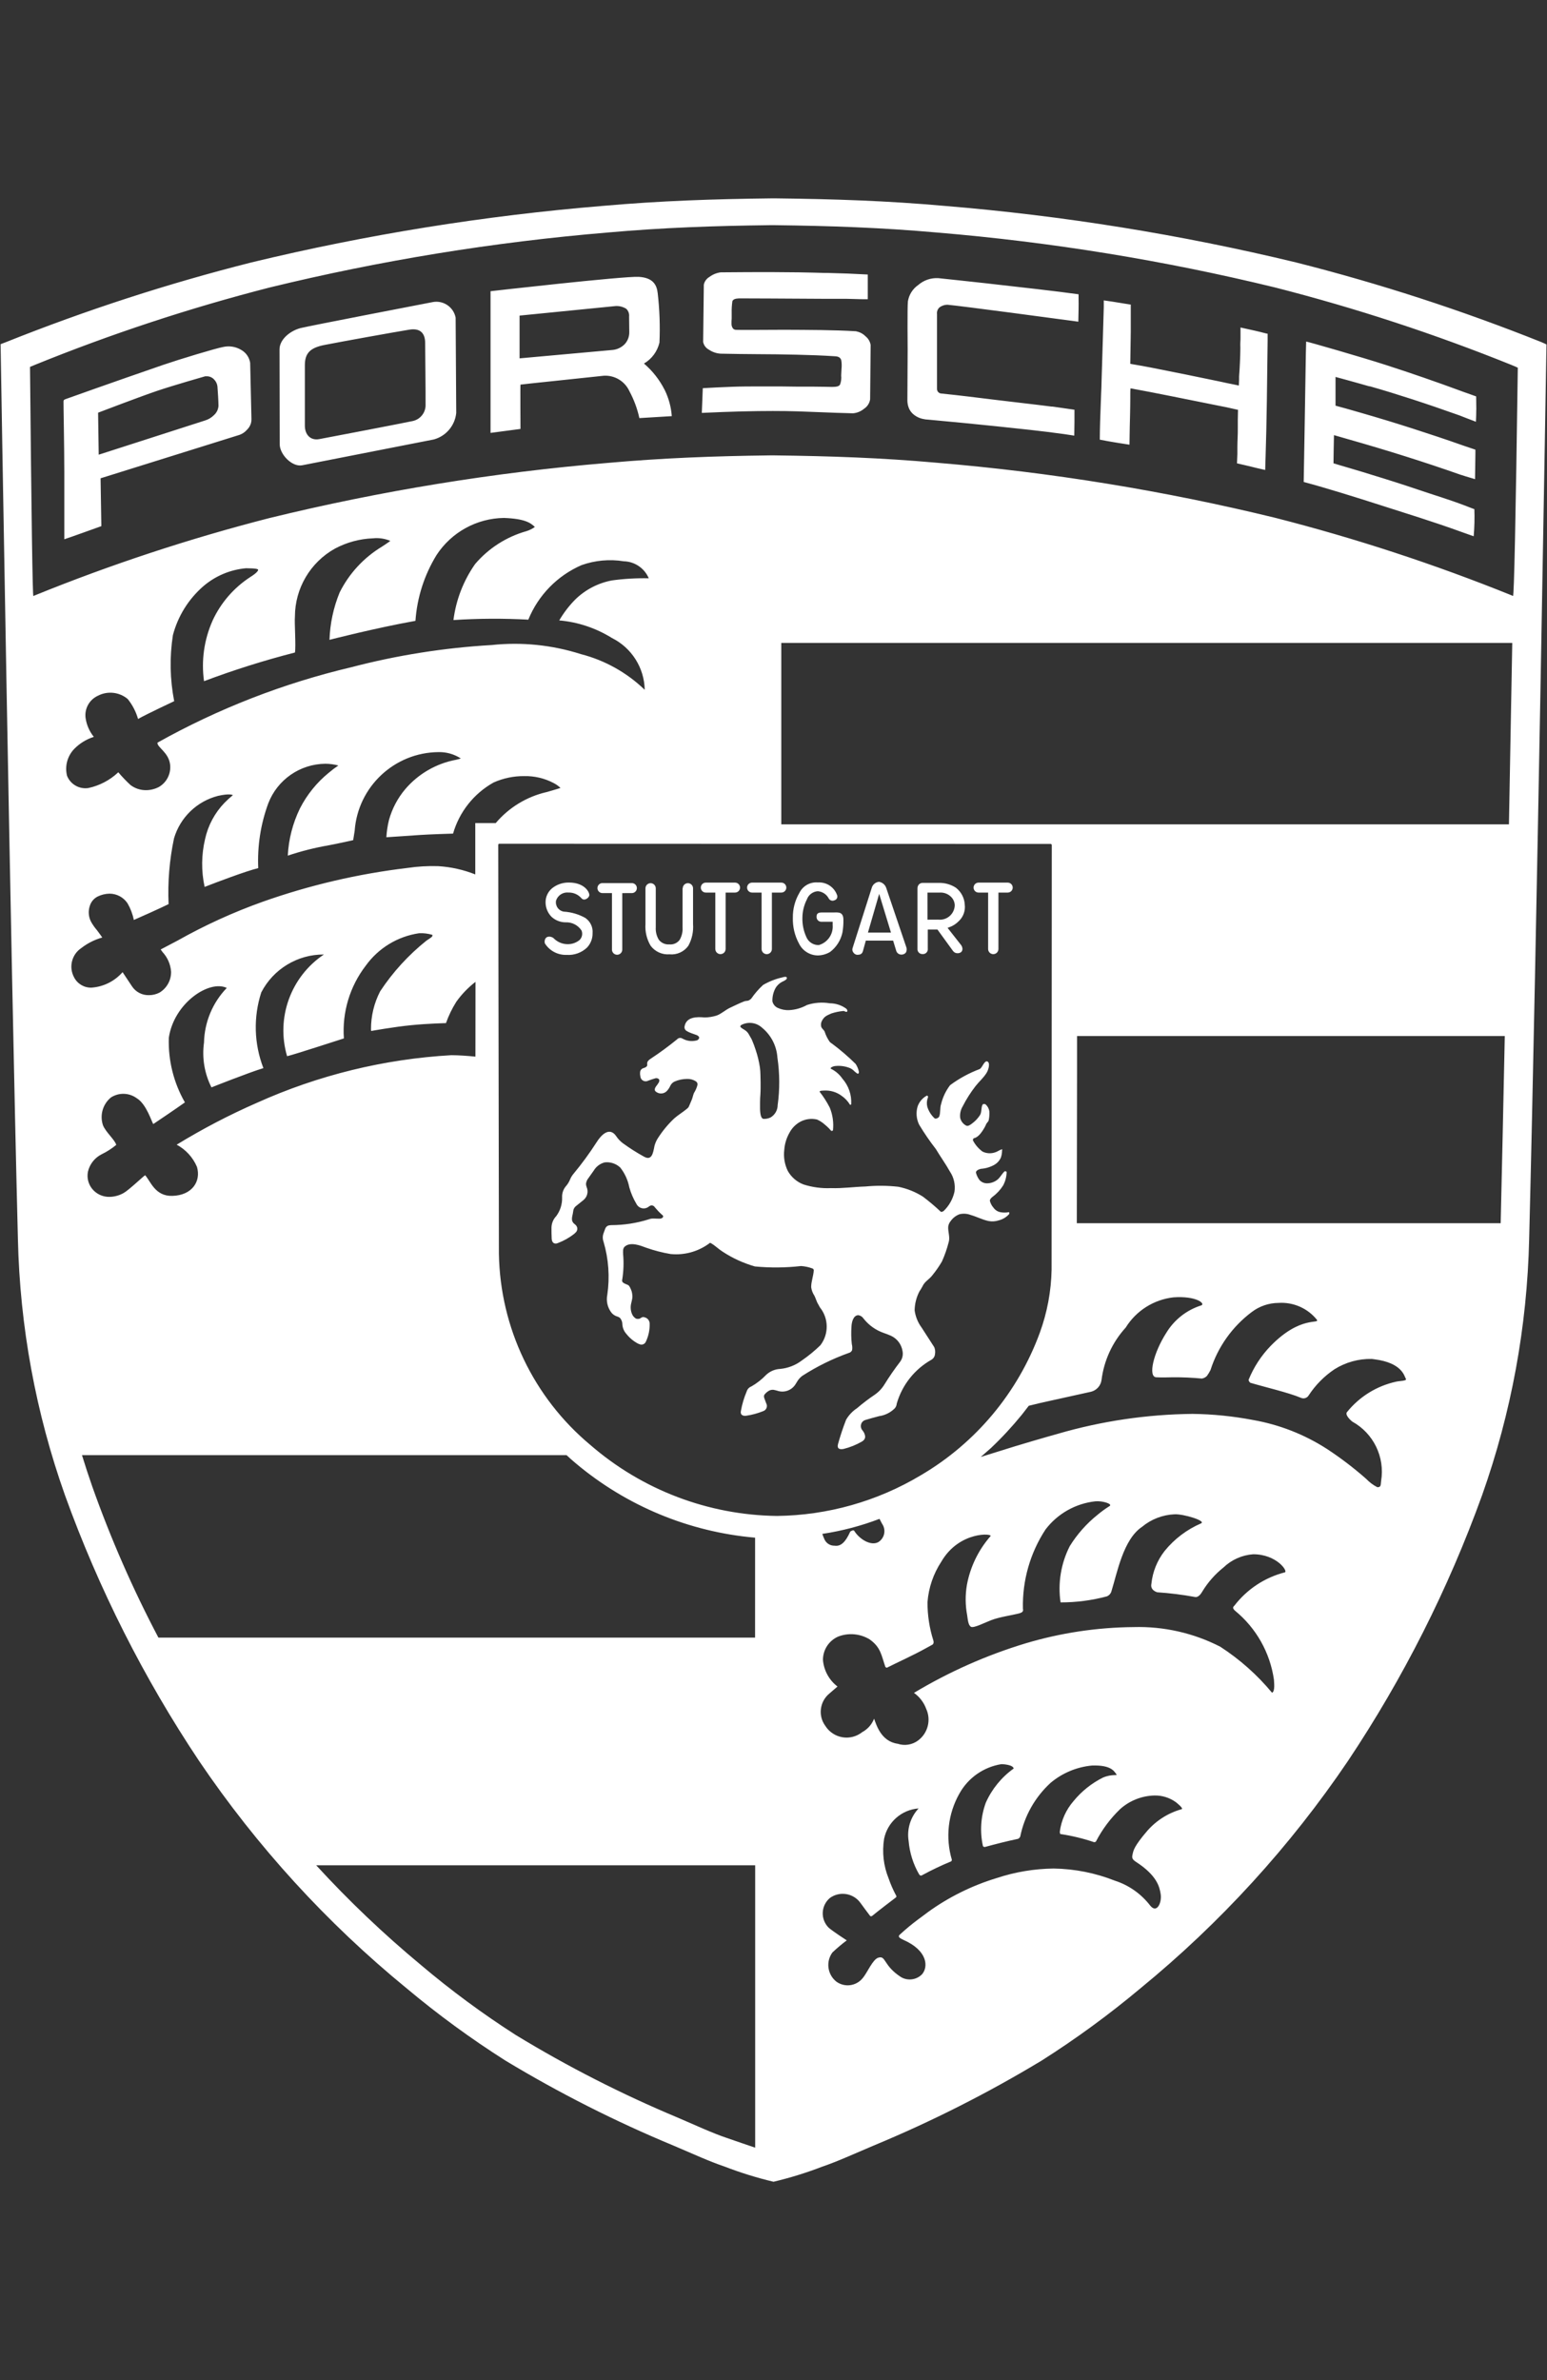 <svg height="120" viewBox="0 0 78 120" width="78" xmlns="http://www.w3.org/2000/svg"><rect x="0" y="0" width="78" height="120" fill="#333333" stroke="none"/><path d="m77.736 17.258c.081.033.16.069.237.109 0 0-.493 30.161-.873 45.112-.1 4.402-.901 8.761-2.374 12.911-1.703 4.72-3.973 9.216-6.759 13.39-2.914 4.309-6.439 8.171-10.464 11.466-1.576 1.32-3.237 2.536-4.972 3.638-2.719 1.642-5.557 3.078-8.49 4.295-.971.41-1.816.8-2.586 1.061-.8.308-1.62.562-2.454.76-.834-.198-1.654-.452-2.453-.76-.771-.26-1.615-.647-2.586-1.061-2.934-1.217-5.772-2.653-8.49-4.295-1.735-1.102-3.396-2.317-4.972-3.638-4.026-3.295-7.551-7.157-10.465-11.466-2.786-4.174-5.055-8.67-6.758-13.39-1.473-4.15-2.275-8.508-2.374-12.911-.38-14.951-.873-45.126-.873-45.126s.082-.029.25-.095c4.038-1.616 8.18-2.961 12.397-4.027 5.818-1.405 11.737-2.357 17.702-2.849 2.925-.258 5.565-.346 8.506-.381h.25c2.942.035 5.581.121 8.506.381 5.965.492 11.884 1.445 17.702 2.849 4.217 1.066 8.358 2.412 12.397 4.027zm-39.664 76.788h-22.128c1.642 1.792 3.405 3.47 5.276 5.023 1.514 1.281 3.111 2.46 4.781 3.53 2.612 1.592 5.342 2.984 8.164 4.165.935.401 1.747.781 2.487 1.03.534.182 1.017.354 1.424.488v-14.236zm0-16.519c-3.328-.29-6.485-1.599-9.041-3.749-.159-.13-.315-.272-.467-.413h-24.431c.162.529.336 1.059.521 1.588.926 2.614 2.04 5.158 3.333 7.612h30.084zm37.801-25.292h-21.568v1.67l-.012 7.767h21.371c.065-2.763.137-5.999.207-9.437zm.376-19.818h-36.856v9.146h36.688c.06-3.173.116-6.287.167-9.146zm-65.529-1.131c.412-.891 1.066-1.648 1.887-2.184.4-.25.414-.353.407-.379s-.072-.07-.609-.073c-.797.07-1.552.389-2.158.911-.745.649-1.278 1.507-1.529 2.463-.172 1.105-.15 2.231.065 3.328 0 0-1.363.638-1.822.897-.105-.366-.282-.708-.521-1.005-.423-.356-1.02-.421-1.509-.163-.425.196-.674.645-.617 1.109.049.352.193.685.417.962-.373.118-.711.326-.985.604-.348.359-.487.872-.366 1.358.171.431.618.687 1.076.617.566-.121 1.088-.396 1.509-.794.191.226.396.441.613.642.224.17.499.262.781.26.223-0.0.443-.054.642-.155.398-.225.624-.665.578-1.119-.066-.639-.673-.889-.639-1.122 3.065-1.716 6.355-2.996 9.774-3.803 2.314-.605 4.682-.98 7.07-1.118 1.519-.162 3.054-.006 4.509.459 1.199.309 2.298.921 3.192 1.777l.022.021c-.022-1.112-.661-2.119-1.657-2.614-.802-.499-1.711-.803-2.653-.885.224-.383.494-.736.806-1.052.508-.497 1.152-.833 1.851-.964.615-.085 1.236-.121 1.857-.107-.215-.509-.709-.845-1.261-.858-.715-.115-1.447-.048-2.129.194-1.219.53-2.182 1.517-2.683 2.749-1.257-.068-2.518-.062-3.775.02.129-1.017.504-1.986 1.093-2.825.678-.795 1.578-1.372 2.584-1.656.153-.047.298-.119.428-.212-.213-.206-.501-.417-1.562-.456-1.371.021-2.642.72-3.393 1.867-.618 1.005-.984 2.145-1.066 3.322-2.014.359-4.334.957-4.334.957.027-.821.201-1.631.513-2.391.477-.953 1.215-1.752 2.127-2.304 0 0 .347-.225.428-.293-.275-.116-.575-.161-.872-.13-.673.025-1.331.203-1.925.521-1.241.694-2.011 2.003-2.014 3.425-.03.309.059 1.519 0 1.812-1.553.398-3.083.881-4.583 1.445-.146-1.039.005-2.098.433-3.056zm16.834 8.651s.508-.143.707-.211c-.103-.099-.22-.182-.348-.247-.458-.241-.97-.361-1.488-.349-.531-.004-1.056.106-1.54.323-.993.556-1.727 1.482-2.042 2.576 0 0-1.194.036-1.65.068l-1.712.116c.017-.292.06-.582.13-.866.158-.574.439-1.107.824-1.562.66-.772 1.565-1.294 2.563-1.479.091-.022.185-.046.238-.064-.333-.218-.724-.33-1.122-.322-2.23.017-4.072 1.746-4.232 3.97-.021.138-.075.469-.075.469s-.846.19-1.235.26c-.699.121-1.389.295-2.062.521.042-.828.251-1.638.614-2.383.356-.696.854-1.311 1.462-1.803.151-.129.309-.249.474-.359-.213-.056-.431-.086-.651-.088-1.28.01-2.424.803-2.883 1.998-.384 1.044-.556 2.153-.506 3.264-.643.158-2.106.715-2.703.948-.173-.797-.165-1.622.023-2.416.151-.686.489-1.317.976-1.822.135-.138.278-.269.428-.391-.039-.012-.165-.091-.758.04-1.063.275-1.903 1.088-2.213 2.141-.23 1.089-.322 2.203-.273 3.315-.362.181-1.542.712-1.753.799-.059-.295-.166-.578-.316-.838-.201-.303-.541-.486-.905-.488-.212.003-.42.054-.609.148-.189.098-.33.268-.39.472-.087.262-.065.548.061.793.085.152.185.295.299.427.087.108.269.371.269.371-.384.107-.744.289-1.06.534-.482.324-.638.961-.362 1.472.168.331.513.534.884.521.603-.044 1.165-.325 1.562-.781 0 0 .417.625.479.721.189.283.511.449.851.439.186.001.37-.044.535-.13.366-.222.587-.621.581-1.049-.026-.371-.178-.722-.431-.994l-.094-.13.855-.45c1.369-.771 2.8-1.424 4.28-1.953 2.366-.838 4.818-1.411 7.311-1.708.512-.076 1.029-.106 1.546-.09.642.039 1.273.18 1.87.417v-2.588h1.031c.661-.783 1.559-1.331 2.558-1.562zm16.791 36.641c-.931.356-1.897.61-2.883.758.026.081.057.161.092.238.079.218.289.362.521.357.319.047.554-.176.791-.702.034-.043.17-.102.202-.051.249.409.823.781 1.213.575.154-.094.262-.248.298-.425.036-.177-.003-.361-.108-.508zm-20.37-27.072v-.003c-.37.286-.697.624-.968 1.005-.213.338-.388.699-.521 1.076 0 0-.875.018-1.753.104s-2.018.292-2.018.292l-.009-.083c-.003-.666.155-1.324.461-1.916.64-.969 1.428-1.832 2.335-2.556l.13-.086c.167-.115.167-.115.174-.203-.216-.065-.442-.094-.668-.085-1.086.157-2.06.75-2.7 1.641-.802 1.045-1.193 2.349-1.099 3.663-.268.082-2.473.806-2.864.897-.568-1.931.184-4.008 1.856-5.128-1.328-.007-2.548.731-3.158 1.911-.404 1.247-.366 2.595.108 3.818-.704.21-2.619.971-2.619.971-.353-.697-.484-1.486-.376-2.26.023-1.03.433-2.013 1.148-2.754-.883-.424-2.662.761-2.922 2.51-.038 1.141.243 2.27.811 3.261-.489.349-1.317.903-1.593 1.091-.079-.088-.34-1.005-.836-1.302-.384-.281-.902-.296-1.302-.037-.41.337-.569.892-.402 1.395.13.345.612.748.67.996-.223.184-.467.342-.728.469-.352.174-.608.496-.698.879-.062.307.017.625.213.868.214.264.539.413.879.404.251-.004.497-.073.715-.199.254-.142.994-.847 1.076-.892.273.296.499 1.071 1.377 1.041.978-.027 1.451-.718 1.238-1.459-.203-.48-.565-.876-1.024-1.122 1.299-.795 2.65-1.501 4.045-2.111 3.092-1.394 6.415-2.208 9.801-2.401.371 0 .841.035 1.217.073zm36.606 16.308v-.003c.19-.094-.275-.482-1.415-.401-.994.113-1.882.675-2.409 1.526-.673.737-1.099 1.666-1.22 2.657-.044.278-.248.503-.521.575l-2.551.564-.594.145-.349.45c-.484.595-1.005 1.157-1.562 1.684l-.51.446.781-.243c1.26-.403 2.701-.812 3.103-.924 2.207-.642 4.492-.98 6.791-1.004 1.027.012 2.05.116 3.059.309 1.321.232 2.582.726 3.71 1.451.698.457 1.362.963 1.988 1.515.163.171.353.314.564.422.19 0 .165-.102.19-.314.199-1.205-.383-2.404-1.453-2.994 0 0-.371-.292-.279-.465.628-.787 1.508-1.334 2.491-1.549.176-.042.562-.033.488-.145-.074-.112-.165-.803-1.584-.983l-.13-.017c-.666-.015-1.322.166-1.886.521-.518.348-.961.797-1.302 1.32-.079.129-.24.181-.379.122-.618-.263-1.847-.549-2.55-.759-.047-.014-.109-.12-.095-.159.258-.634.635-1.213 1.112-1.705 1.516-1.554 2.497-1.076 2.323-1.324-.469-.577-1.189-.89-1.93-.841-.486.003-.958.163-1.346.457-.982.736-1.71 1.759-2.083 2.929-.052.104-.113.204-.181.298-.068.069-.157.114-.253.13-.483-.046-.968-.068-1.453-.065-.109 0-.575.018-.853 0-.409-.026-.156-1.209.53-2.27.403-.649 1.026-1.131 1.756-1.358zm-18.353 19.22v-.003s-.066.06-.42.362c-.483.405-.568 1.117-.194 1.624.192.304.504.511.859.572.354.06.717-.033.999-.257.274-.147.487-.388.599-.678.108.275.336 1.144 1.19 1.263.352.118.739.054 1.035-.169.49-.369.658-1.03.404-1.588-.119-.326-.334-.607-.617-.808 1.765-1.062 3.655-1.9 5.627-2.497 1.769-.528 3.605-.805 5.451-.82 1.515-.042 3.016.298 4.364.989.983.637 1.864 1.419 2.612 2.321.167-.074.095-.553.095-.663-.197-1.362-.896-2.6-1.96-3.471-.176-.158-.068-.215-.031-.26.637-.827 1.532-1.417 2.543-1.677.165-.057-.419-.911-1.597-.911-.562.04-1.092.276-1.498.666-.421.335-.78.742-1.061 1.201-.044.075-.185.323-.374.288-.629-.116-1.265-.195-1.903-.238 0 0-.371-.092-.297-.428.061-.604.293-1.178.668-1.656.492-.606 1.123-1.083 1.839-1.391.26-.13-.903-.482-1.345-.457-.6.027-1.175.25-1.636.634-.949.635-1.253 2.329-1.536 3.229-.029.126-.119.229-.239.276-.76.203-1.544.305-2.331.303-.143-.97.019-1.961.463-2.835.372-.6.843-1.132 1.393-1.574.195-.164.401-.314.617-.449.164-.107-.363-.273-.725-.237-.995.11-1.901.623-2.507 1.42-.774 1.182-1.171 2.572-1.139 3.984-.001.049.066.174-.164.237-.397.108-.991.182-1.423.345-.34.129-.892.418-1.031.34-.139-.078-.16-.354-.193-.581-.096-.506-.1-1.025-.013-1.532.168-.908.578-1.755 1.185-2.451.172-.148-1.562-.286-2.473 1.276-.402.611-.643 1.314-.699 2.044-.003.658.097 1.312.297 1.939.051.181-.079.221-.079.221l-.314.173c-.591.331-1.461.725-1.953.974-.026-.007-.051-.019-.073-.035-.206-.594-.23-.997-.803-1.399-.476-.286-1.057-.337-1.575-.138-.472.204-.776.671-.771 1.186.046.529.313 1.013.734 1.335zm2.961 10.543v.001c.017.032.007.071-.022.091-.064.046-.996.76-1.172.911-.049.043-.095.049-.13.01-.035-.039-.476-.642-.476-.642-.17-.241-.43-.403-.722-.451s-.589.024-.827.198c-.217.185-.346.451-.357.736-.011.284.098.56.3.761.246.21.858.601.911.638-.253.189-.494.393-.724.61-.339.464-.251 1.114.2 1.471.42.305 1.005.226 1.329-.18.217-.246.499-.94.781-1.027.407-.126.233.39 1.161.985.344.193.775.132 1.05-.151.32-.371.289-1.19-.936-1.731-.102-.056-.324-.13-.194-.26.3-.277.614-.538.941-.781.156-.115.312-.228.463-.345 1.056-.766 2.232-1.351 3.481-1.73.93-.309 1.902-.472 2.882-.483 1.058.016 2.104.224 3.087.613.703.227 1.321.663 1.773 1.248.341.435.598-.146.535-.562-.056-.372-.185-.949-1.248-1.636-.197-.13-.211-.208-.168-.39.043-.182.061-.383.737-1.171.461-.528 1.066-.909 1.742-1.096.095-.046-.296-.35-.296-.35-.317-.23-.701-.349-1.092-.338-.634.017-1.242.259-1.716.681-.496.476-.909 1.03-1.225 1.64-.027.023-.061.034-.096.031-.551-.186-1.117-.323-1.692-.409-.022-.004-.034-.078-.034-.115.074-.574.316-1.113.696-1.55.405-.494.91-.897 1.481-1.182.47-.198.752-.074.679-.164-.109-.135-.24-.479-1.237-.443-.767.073-1.493.377-2.083.873-.784.719-1.32 1.669-1.531 2.711-.023.049-.061.088-.109.112-.575.121-1.116.26-1.673.411-.027.007-.098-.025-.098-.048-.161-.727-.111-1.486.144-2.185.307-.689.792-1.284 1.406-1.723-.035-.203-.578-.221-.618-.221-.898.143-1.68.691-2.12 1.486-.574 1.015-.71 2.219-.379 3.336 0.0.031-.014.061-.038.081-.498.205-.985.437-1.458.695-.034.017-.083.055-.155-.042-.296-.513-.477-1.085-.528-1.675-.097-.597.088-1.206.502-1.648-.858.064-1.569.69-1.74 1.533-.107.672-.029 1.36.226 1.99.104.301.232.593.383.873zm31.097-65.529c.054.021.135-3.815.242-11.508-.078-.039-.158-.074-.239-.105l-.066-.029c-3.887-1.569-7.875-2.876-11.937-3.913-5.599-1.364-11.296-2.29-17.04-2.769-2.817-.25-5.359-.336-8.191-.371h-.232c-2.832.035-5.374.121-8.191.371-5.743.48-11.44 1.407-17.04 2.772-4.032 1.034-7.989 2.339-11.845 3.905l-.234.098c.074 7.715.13 11.566.17 11.555l.056-.029c3.856-1.566 7.813-2.871 11.845-3.905 5.599-1.368 11.296-2.297 17.04-2.779 2.817-.251 5.359-.346 8.191-.381h.241c2.832.035 5.374.121 8.191.372 5.742.48 11.438 1.407 17.036 2.772 4.062 1.037 8.05 2.344 11.937 3.914zm-1.852-9.398c0 .165-.008.456-.017.611h-.009l-.474-.181-.332-.13-.039-.014c-.823-.293-1.613-.564-2.362-.807-.75-.243-1.462-.463-2.128-.651h-.016-.017l-.583-.165-.607-.169-.512-.139v.042.37.368.669l.319.087.224.061.391.112.39.112c.858.247 1.714.508 2.563.781.849.273 1.692.553 2.516.845l.199.068.45.152v.198c0 .172-.018 1.29-.018 1.29l-.027-.01-.436-.13-.303-.096c-.871-.307-1.79-.613-2.733-.911-.944-.298-1.907-.586-2.864-.858l-.75-.216-.014.711-.01.693v.016l.302.092.588.173.575.172.233.072.233.072c.827.251 1.624.506 2.387.765.763.259 1.57.502 2.26.767l.072.025.076.031.13.051.247.094c.016.454.004.908-.034 1.36h-.016l-.437-.155-.085-.03-.083-.03c-1.397-.508-2.787-.933-4.035-1.334-1.248-.401-2.774-.879-3.915-1.183v-.033c.009-.616.029-1.783.05-2.882.021-1.099.061-4.077.073-4.165.124.018 2.756.773 4.025 1.183 1.269.41 2.551.853 3.807 1.318l.046.018.285.1.409.147c.005.165.008.505.008.666zm-10.586-3.835.052.008h.014v.364c-.012 1.032-.025 2.086-.04 3.091-.016 1.005-.036 1.959-.064 2.791l-.007.2-.012.418v.008l-.42-.096-.26-.064-.301-.072-.44-.102v-.02l.012-.284.007-.169v-.182-.184c.004-.154.003-.301.012-.454.009-.154.009-.31.009-.479v-.211-.211c.001-.077.01-.43.01-.508h-.017l-.286-.064-.286-.064-.113-.022-.113-.022c-.867-.176-1.805-.364-2.593-.521-.787-.156-1.42-.28-1.68-.325l-.058-.01-.052-.01c-.052-.01-.189-.04-.224-.04v.009c-.008.053-.008.239-.008.325v.163c0 .263-.007.611-.013.894-.007.284-.013.506-.013.506l-.007.405-.008.534h-.022c-.154-.022-.414-.064-.544-.085l-.358-.06-.211-.037c-.072-.012-.284-.057-.362-.069v-.016c.001-.208.007-.625.016-.888.009-.263.02-.549.031-.858.007-.185.013-.377.021-.575s.021-.402.021-.61c.022-.715.044-1.445.064-2.1.02-.655.036-1.233.048-1.641v-.112-.212-.009c.105.014.333.047.439.064l.315.051.26.042.347.055v.163 1.213l-.012.793-.013.817.109.02.414.072.414.077.079.014.081.016c.556.108 1.13.224 1.692.338.562.115 1.114.229 1.635.337l.216.046.216.047.26.053.347.072h.012l.012-.295v-.161c.02-.238.031-.474.042-.706.01-.232.021-.461.021-.686v-.073c0-.088-.008-.173 0-.26.008-.087.008-.174.008-.26v-.115-.115-.074c0-.025 0-.12 0-.144v-.034c.178.039.535.117.728.161.193.044.387.091.574.142zm-14.011-2.518c1.529.174 3.432.383 4.545.541v.211c0 .185.007.355 0 .53l-.013.64c-.821-.112-6.002-.807-6.604-.855-.14.002-.277.048-.391.13-.098.086-.147.215-.13.345v3.775c.001.056.021.109.059.151.036.042.087.068.142.074.928.094 1.826.208 2.795.327.968.119 1.867.216 2.769.332h.051l.051.007.457.066.607.087v.604l-.01.702-.521-.079c-1.164-.161-2.244-.271-3.384-.391-1.14-.12-2.25-.224-3.292-.321l-.074-.007-.074-.007c-.104-.003-.208-.017-.31-.043-.188-.043-.361-.136-.501-.268-.085-.083-.151-.184-.193-.296-.045-.121-.067-.25-.065-.379l.013-2.545s-.02-2.131.012-2.429c.053-.336.241-.636.521-.829.28-.244.644-.368 1.014-.346.419.046 1.358.142 2.529.272zm-16.322 5.365c.202.413.323.86.357 1.319l-1.635.099c-.103-.473-.272-.93-.502-1.356-.227-.5-.738-.81-1.286-.781-.707.081-4.193.437-4.206.449-.013.012 0 2.234 0 2.234l-.755.1-.755.1v-3.594-3.55s6.729-.768 7.475-.724c.746.044.911.435.954.828.095.825.125 1.655.088 2.485-.104.445-.386.828-.781 1.058.434.371.789.824 1.045 1.334zm-1.796-3.702c.016-.145-.037-.29-.143-.391-.158-.099-.342-.148-.529-.139l-4.85.482v1.078 1.078l2.331-.211 2.331-.21c.237-.017.46-.118.629-.285.157-.165.244-.385.24-.613zm-8.746.055c0 .334.03 4.474.03 4.807-.065.636-.514 1.167-1.131 1.335-.631.121-6.139 1.205-6.638 1.302-.5.096-1.131-.538-1.131-1.066 0-.528-.009-4.776-.009-4.776 0-.528.575-.955 1.066-1.077.491-.121 6.297-1.238 6.673-1.312.531-.092 1.038.258 1.14.788zm-1.537 1.274c0-.407-.176-.769-.798-.668-.798.13-3.404.6-4.275.771-.715.139-.992.407-.992 1.02v3.051c0 .436.269.76.724.677.454-.083 4.275-.816 4.711-.911.398-.084.675-.447.651-.854.007-.405-.021-2.869-.021-3.085zm21.744-.581v.001c.174.033.334.118.458.245.139.109.232.267.26.441l-.013 1.369-.013 1.369c-.029.194-.14.367-.305.475-.159.133-.355.214-.561.23l-.881-.026-.781-.03c-.376-.016-.738-.03-1.121-.042-.383-.012-.778-.018-1.251-.018s-1.004.007-1.579.021-1.317.043-2.007.075l.049-1.246c.402-.027.95-.049 1.432-.069.482-.02.998-.02 1.535-.02h.932l.928.012h.789c.247 0 .885.013.898.013.234 0 .349-.029.405-.116.056-.146.076-.303.059-.458l.008-.168.008-.168c.016-.145.012-.291-.012-.435-.035-.113-.112-.187-.295-.199-.635-.042-1.299-.066-1.96-.081-.661-.014-1.321-.026-1.945-.026l-.925-.009c-.318-.004-.639-.009-.951-.016-.214-.012-.422-.082-.599-.203-.151-.079-.258-.223-.289-.39l.017-1.444.017-1.444c.036-.165.14-.307.286-.391.165-.123.359-.202.564-.229.21 0 2.148-.026 3.935 0 .458.008.915.018 1.334.031h.138c.752.018 1.257.038 2.01.079v1.246c-.429.008-1.005-.034-1.488-.021h-.224-.398c-1.709-.013-4.229-.022-4.385-.022-.202.01-.292.053-.332.141-.029.204-.041.411-.035.617v.26c-.008.089-.011.178-.009.267-.002.086.026.169.078.237.03.031.068.052.109.061.043.017 2.109 0 2.491 0 .596.003 1.227.005 1.838.014.611.009 1.223.027 1.782.062zm-30.567 1.58.065 2.841c.002.069-.006.139-.023.206-.038.129-.109.245-.206.338-.099.111-.223.197-.362.249l-7.016 2.193.039 2.412s-1.764.636-1.868.661c0-.118 0-2.824 0-3.384 0-1.239-.046-3.514-.04-3.577.005-.063.04-.082.138-.116.098-.034 2.248-.806 4.907-1.721.793-.272 2.642-.833 3.018-.899.306-.065.625-.012.893.148.243.136.41.375.454.649zm-1.597 2.187c0-.198-.034-.802-.053-.997-.017-.131-.076-.252-.168-.346-.093-.101-.223-.159-.361-.161h-.086s-1.574.448-2.421.734c-.847.286-2.981 1.102-2.981 1.102s.031 2.071.031 2.118l5.385-1.733c.16-.052.305-.141.424-.26.132-.117.214-.28.229-.456zm41.942 22.074-27.773-.009c-.055 0-.063.023-.063.078l.033 20.599c.063 3.728 1.744 7.243 4.607 9.632 2.614 2.269 5.948 3.539 9.409 3.582 2.556-.029 5.059-.736 7.253-2.049 2.774-1.627 4.896-4.167 6.003-7.186.373-1.021.574-2.098.595-3.185l.009-21.407c-.005-.036-.037-.061-.073-.056zm-18.543 2.238.009.001c0-.144.117-.26.26-.26.144 0 .26.117.26.26v1.803c.028.379-.054.757-.236 1.091-.216.305-.58.47-.951.433-.371.029-.731-.135-.953-.433-.195-.33-.286-.711-.26-1.093v-1.801c0-.144.117-.26.26-.26s.26.117.26.26v1.965c-.014.22.04.44.155.629.126.162.326.25.531.233.203.02.401-.069.521-.233.109-.191.159-.41.143-.629zm2.646.215-.475.001v2.844c0 .093-.05.179-.13.225-.081.046-.18.046-.26 0-.081-.047-.13-.132-.13-.225v-2.845h-.48c-.139 0-.251-.112-.251-.251 0-.139.112-.251.251-.251h1.476c.139 0 .251.112.251.251 0 .139-.112.251-.251.251zm2.333 0-.475.001v2.844c0 .144-.117.26-.26.26s-.26-.117-.26-.26v-2.845h-.48c-.139 0-.251-.112-.251-.251 0-.139.112-.251.251-.251h1.476c.139 0 .251.112.251.251 0 .139-.113.251-.251.251zm2.825 1.002.001.003c.262 0 .305.195.305.368.004.214-.012.427-.049.638-.082.391-.303.74-.621.982-.189.113-.405.174-.625.177-.405-.006-.772-.24-.948-.605-.213-.396-.318-.841-.306-1.291-.008-.444.107-.881.332-1.264.171-.346.537-.552.922-.521.437-.03.839.237.98.651.016.05.011.104-.013.151s-.067.081-.117.095c-.104.054-.232.018-.292-.083-.108-.21-.315-.351-.551-.372-.251.016-.469.179-.554.415-.146.287-.224.604-.226.925-.008.327.056.651.19.949.1.265.358.436.64.427.444-.129.736-.554.696-1.015v-.16h-.566c-.068.002-.134-.025-.181-.075-.047-.05-.07-.117-.064-.185 0-.098.027-.208.245-.208zm8.591-1.002-.469.001v2.844c0 .144-.117.26-.26.26s-.26-.117-.26-.26v-2.845h-.482c-.139 0-.251-.112-.251-.251 0-.139.112-.251.251-.251h1.471c.139 0 .251.112.251.251 0 .139-.113.251-.251.251zm-3.033 1.778.657.837c.058.063.091.145.094.23-.005.133-.096.213-.25.213-.092.002-.178-.042-.23-.117l-.781-1.077h-.488v.959c.01.073-.013.147-.064.201-.05.054-.122.082-.196.077-.074.004-.145-.025-.195-.079-.05-.054-.074-.127-.065-.2v-3.025c-.003-.073.022-.145.068-.202.054-.058.131-.089.21-.083h.79c.307-.009.61.075.868.242.268.207.432.52.449.858.036.306-.074.612-.298.824-.135.14-.301.247-.484.312zm-1.013-.411.541-.003c.208.024.417-.041.575-.178.158-.137.252-.334.259-.543-.005-.175-.082-.34-.215-.454-.147-.132-.34-.2-.538-.189h-.623zm-2.083-1.61 1.009 2.978c.04.093.035.199-.014.288-.055.069-.139.108-.226.104-.118.002-.223-.072-.26-.184l-.159-.521h-1.376l-.147.532c-.047.165-.167.184-.297.184-.075-.01-.142-.052-.184-.116-.049-.061-.064-.142-.042-.216l.966-3.037c.045-.17.191-.294.366-.311.167.024.307.139.364.298zm.147 2.26h.095l-.595-1.953-.566 1.953zm-15.282-.719h-.009c.236.173.365.456.341.747.006.27-.095.532-.281.729-.277.261-.65.394-1.03.367-.443.016-.861-.206-1.096-.582-.013-.04-.042-.266.143-.328.126-.029.258.013.342.111.178.163.409.255.651.26.223.006.441-.068.614-.21.129-.125.168-.316.099-.482-.177-.269-.482-.425-.803-.41-.267 0-.524-.103-.717-.286-.21-.218-.315-.517-.288-.819.027-.28.183-.532.42-.682.227-.15.495-.226.767-.219.764.007 1.015.465 1.015.629 0 .142-.258.331-.4.159-.164-.187-.403-.291-.651-.284-.278-.029-.538.139-.626.403-.025.126.003.257.077.363s.187.177.314.197c.393.024.776.139 1.117.336zm2.312-1.272-.483.001v2.848c0 .144-.117.26-.26.26s-.26-.117-.26-.26v-2.849h-.48c-.139 0-.252-.113-.252-.252 0-.139.113-.252.252-.252h1.484c.139 0 .252.113.252.252 0 .139-.113.252-.252.252zm18.999 16.087v.001c.051-.005.044.095-.007.129-.134.137-.302.234-.487.282-.172.057-.355.068-.532.033-.338-.079-.56-.208-.893-.305-.179-.068-.375-.08-.561-.035-.179.067-.334.187-.444.344-.064.076-.106.168-.122.267-.025.264.103.545.021.799-.085.334-.199.661-.341.975-.141.241-.3.47-.476.686-.169.225-.388.311-.5.558-.047.09-.099.177-.156.26-.154.295-.237.622-.243.955.042.314.163.613.351.868l.638.989c.045.109.058.23.038.346-.009.12-.077.228-.181.289-.846.477-1.472 1.266-1.744 2.198l-.012.053v.017c-.015.065-.045.125-.087.177-.214.216-.492.356-.793.398-.23.061-.458.121-.685.191-.075.02-.14.066-.184.13-.082.127-.067.294.035.405.071.084.116.187.13.297.002.063-.019.124-.059.173-.033.037-.072.068-.116.092-.282.161-.585.283-.901.363-.211.047-.358-.008-.292-.247.115-.414.251-.823.407-1.223.137-.235.327-.435.554-.584.281-.241.576-.466.884-.673.2-.137.368-.314.495-.521.245-.397.511-.781.795-1.151.112-.153.154-.346.117-.532-.053-.341-.275-.632-.59-.775-.117-.052-.236-.096-.357-.138-.404-.14-.759-.394-1.023-.732-.059-.09-.154-.15-.26-.165-.263.007-.336.371-.344.574-.021.293-.016.588.016.88.026.099.031.203.016.305-.026.071-.087.124-.16.142-.827.295-1.617.684-2.355 1.16-.105.079-.194.179-.26.293-.023.039-.047.078-.072.117-.191.319-.58.46-.931.336-.06-.017-.121-.033-.184-.044-.095-.01-.19.014-.268.069-.064.04-.121.09-.169.148-.02.024-.034.051-.044.079v.029c-.001.01-.001.02 0 .03.003.025.01.05.019.074l.091.247c.042.073.049.161.018.239-.031.078-.095.138-.176.163-.272.109-.555.186-.845.228-.17.024-.314-.042-.272-.237.06-.339.158-.671.293-.988.035-.116.123-.21.237-.252.275-.158.526-.354.744-.583.192-.18.441-.286.704-.299.395-.037.773-.183 1.089-.422.335-.23.65-.488.941-.771.435-.567.424-1.358-.026-1.913l-.081-.15c-.081-.124-.126-.306-.194-.436-.087-.129-.143-.276-.163-.431 0-.285.111-.554.13-.84.004-.046-.025-.089-.069-.103-.184-.068-.376-.109-.571-.122-.773.088-1.554.095-2.329.021-.576-.165-1.124-.416-1.624-.744-.223-.141-.359-.294-.582-.424-.057-.035-.064-.022-.116.022-.553.401-1.233.586-1.912.521h-.01c-.417-.07-.827-.176-1.226-.316-.305-.115-.794-.31-1.086-.065-.117.105-.087.251-.087.391.038.423.023.849-.043 1.269-.015.043-.01.091.013.13.007.009.014.018.022.026.046.035.098.063.152.083l.04.016c.121.042.141.096.207.241.037.082.061.17.069.26.014.087.01.175-.01.26-.01.055-.022.109-.036.163-.052.186-.041.384.033.562.036.089.097.165.176.219.013.008.026.014.039.02.014.005.027.008.042.01.014.001.029.001.043 0h.043c.028-.007.055-.017.081-.031l.016-.009c.04-.036.093-.054.147-.052.015.002.03.006.044.012.147.032.254.159.26.31.01.318-.056.635-.193.923-.026.059-.074.105-.134.128-.06.023-.127.022-.186-.005-.025-.009-.051-.018-.076-.03-.226-.12-.424-.285-.583-.486-.118-.13-.189-.295-.203-.47.003-.124-.04-.244-.12-.338-.038-.031-.083-.055-.13-.069-.116-.032-.219-.099-.297-.19-.201-.258-.279-.591-.213-.911.13-.894.066-1.805-.19-2.671-.053-.145-.051-.304.007-.446.021-.06.043-.121.066-.181.008-.024.018-.047.029-.069.035-.068.1-.116.176-.13.04-.008.081-.011.122-.012.635-.002 1.267-.1 1.873-.29.083-.032.172-.047.26-.043.102.007.203.007.305.007.124.001.25-.113.102-.204-.126-.113-.243-.236-.351-.366-.042-.076-.132-.114-.216-.091-.014.005-.027.012-.04.02l-.038.022c-.095.083-.222.119-.346.095-.124-.023-.23-.103-.288-.215-.158-.264-.28-.547-.363-.843-.07-.363-.226-.704-.454-.994-.212-.2-.502-.296-.791-.26-.228.06-.424.207-.545.41-.088.122-.174.243-.26.367-.067.08-.112.175-.13.277-.002.023-.002.045 0 .068.006.044.017.088.033.13.094.226.029.487-.16.643-.13.105-.26.207-.391.315-.076.063-.123.154-.13.253-.011.083-.027.166-.047.247-.015.062-.02.126-.013.189.002.016.005.031.009.047.024.069.07.127.13.168.018.016.036.032.052.049.02.021.037.045.051.072.047.097.027.213-.049.289-.031.033-.064.064-.099.092-.242.186-.509.336-.794.445-.034.015-.069.025-.105.03-.159.009-.211-.113-.22-.251-.01-.186-.01-.371-.01-.557.006-.214.09-.418.238-.573.202-.27.307-.6.298-.937-.011-.196.048-.39.168-.545.1-.11.181-.238.237-.376.041-.098.096-.189.164-.271.423-.509.814-1.044 1.172-1.601.224-.36.644-.8.985-.305.089.134.2.252.327.35.344.251.703.48 1.077.685.39.22.454-.177.521-.506v-.012c.033-.135.087-.265.159-.384.237-.377.521-.723.845-1.028.18-.16.437-.316.622-.471.077-.066.096-.074.13-.165.034-.091.096-.208.138-.323.042-.115.063-.23.102-.319.08-.126.141-.264.178-.409v-.013c.001-.007.001-.014 0-.021v-.03l-.009-.029c-.018-.041-.049-.076-.088-.098-.127-.078-.275-.117-.424-.111h-.012c-.213.002-.423.046-.618.13-.1.045-.18.126-.224.227-.044.096-.104.184-.177.26-.148.145-.381.156-.543.026-.096-.066-.055-.181 0-.26.055-.067.105-.139.15-.214.016-.03.023-.065.02-.099v-.021l-.009-.02c-.006-.009-.013-.018-.021-.026-.053-.043-.124-.054-.187-.03-.117.034-.23.072-.345.116-.077.041-.168.041-.246.002-.078-.039-.131-.113-.144-.199-.017-.075-.023-.152-.016-.229.005-.099.074-.183.17-.208.082-.025.206-.073.189-.178-.004-.031-.004-.062 0-.092.007-.037.024-.072.049-.1.038-.042.082-.078.13-.107.458-.302.901-.627 1.326-.974.067-.077.181-.094.268-.04l.044.022c.194.1.417.129.63.082.075-.003.141-.05.169-.12.001-.007.001-.015 0-.022v-.024l-.008-.022-.012-.02c-.04-.042-.091-.072-.147-.086l-.242-.087c-.076-.027-.149-.062-.217-.104-.086-.049-.129-.15-.104-.246.094-.47.614-.474 1.005-.437h.018c.199-.003.396-.035.586-.094.245-.087.436-.279.674-.391.238-.112.489-.237.735-.331.074-.027.138-.01.204-.039.055-.023.104-.058.143-.103.171-.248.37-.477.592-.681.305-.177.636-.307.981-.383.057-.021.208-.055.216.021.008.076-.066.119-.174.174-.161.069-.298.187-.391.336-.115.207-.171.441-.163.677.032.143.128.264.26.328.185.087.388.127.592.117.314-.018.619-.107.894-.26.371-.12.765-.149 1.149-.085.291.002.574.092.812.26.096.072.079.159.045.169-.06.02-.122-.051-.184-.04-.201.019-.399.06-.591.122-.251.112-.363.152-.483.379-.048.092-.059.199-.031.299.04.1.146.168.171.24.059.186.147.362.26.521.04.037.084.069.13.098.413.309.805.646 1.172 1.009.079.118.135.251.163.391.017.048-.027.125-.07.1-.054-.034-.105-.074-.152-.117-.063-.067-.138-.122-.221-.161-.231-.095-.482-.132-.73-.108-.115.001-.341.104-.211.151.221.113.41.279.551.483.315.356.475.821.446 1.295 0 .021-.049.039-.061.021-.109-.179-.255-.333-.428-.452-.252-.185-.561-.277-.873-.26-.064.005-.246 0-.228.061.195.249.365.516.509.797.15.363.205.758.163 1.148-.003.021-.081.038-.094.021-.098-.115-.206-.221-.323-.316-.116-.104-.248-.189-.39-.251-.288-.066-.59-.024-.849.117-.23.128-.417.32-.539.553-.148.261-.237.551-.26.85-.046.367.015.739.176 1.071.176.313.456.555.791.683.448.143.919.206 1.389.185.579.02 1.157-.065 1.736-.082.55-.052 1.105-.048 1.654.013.442.089.865.258 1.246.5.313.237.613.49.898.759.033.026.109-.013.144-.035.274-.263.464-.6.547-.971.054-.358-.029-.723-.232-1.023-.197-.358-.483-.755-.706-1.13-.306-.393-.588-.805-.845-1.233-.139-.287-.166-.615-.074-.92.08-.226.24-.416.449-.534.046-.027.092.029.069.09-.058.147-.069.309-.031.463.069.225.197.427.37.587.056.04.198-.022.228-.09.078-.178.031-.457.1-.64.084-.341.237-.662.449-.942.458-.341.962-.615 1.497-.816.138-.079.228-.439.383-.381s.066.42-.049.592c-.168.26-.362.415-.547.651-.249.321-.467.665-.651 1.027-.102.173-.145.375-.122.574.039.169.151.313.306.391.091.043.206-.042.286-.103.162-.117.3-.263.409-.431.095-.159.042-.37.13-.532.026-.036.129-.031.156 0 .1.091.165.215.184.349.009.158-.004.317-.04.471-.012.037-.102.115-.13.19-.023.058-.05.115-.083.168-.15.26-.324.48-.521.521-.044.007-.07.09-.044.13.115.215.277.401.474.545.197.097.425.111.633.039.112-.031.199-.108.329-.15.053-.017.022.016.022.07-.002.122-.023.242-.064.357-.068.144-.177.264-.314.345-.212.12-.447.191-.69.208-.113.023-.284.105-.243.215.036.128.096.248.176.354.086.093.205.151.332.161.185.009.368-.043.521-.147.167-.108.258-.311.401-.449.03-.027.112-.007.112.034-.006.232-.065.459-.173.664-.139.223-.319.418-.531.574-.065.052-.142.122-.142.206.032.129.095.249.184.349.083.117.207.197.347.225.138.026.28.026.418 0zm-11.647-5.399v.001c.11-.796.105-1.603-.013-2.398-.039-.59-.322-1.137-.781-1.51-.285-.259-.701-.311-1.041-.13-.037.024-.064.068-.037.1.078.091.203.13.292.211.06.055.109.12.146.193.038.077.103.168.137.247.072.168.136.339.191.513.095.283.165.574.21.87.036.241.025.488.036.732 0 .113.003.243 0 .338-.003.095-.003.194-.01.29-.012.139-.018.268-.018.409v.335c.01.294.057.495.187.495.12.004.238-.021.346-.073.219-.131.354-.367.355-.622z" fill="#fff" fill-rule="evenodd"/></svg>